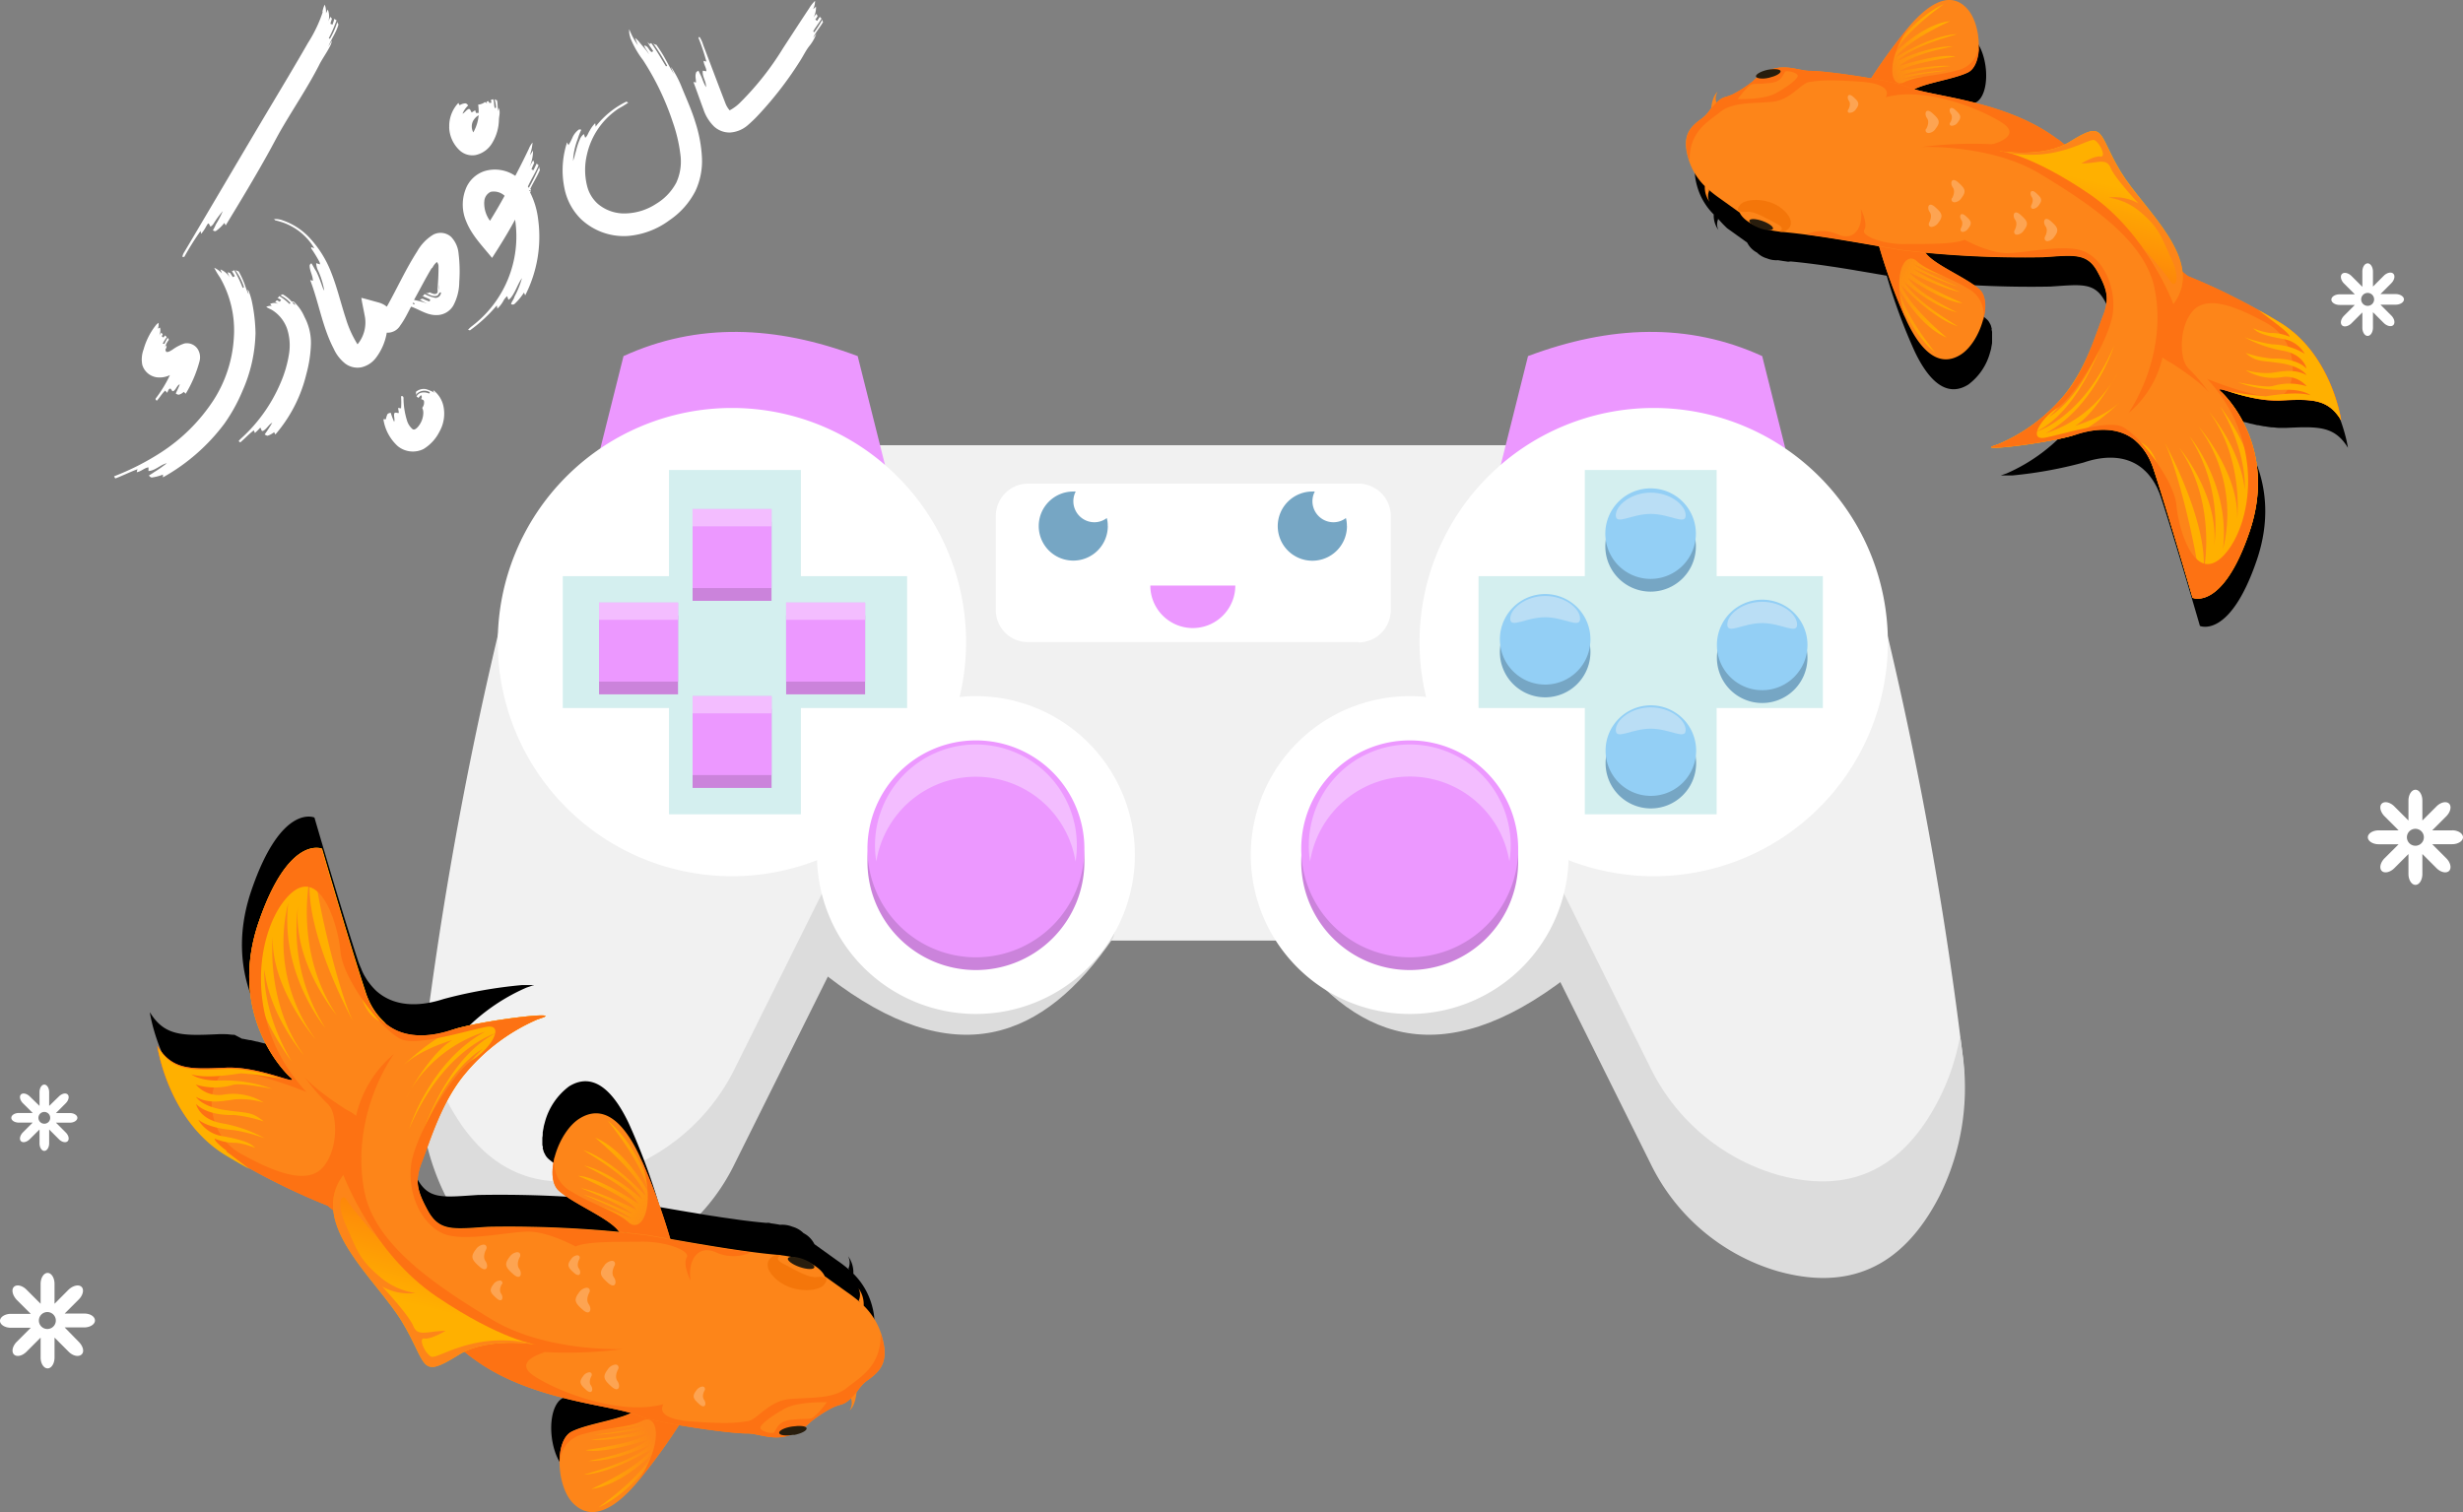 <svg xmlns="http://www.w3.org/2000/svg" xmlns:xlink="http://www.w3.org/1999/xlink" viewBox="0 0 380.76 233.81"><rect x="0" y="0" width="380.76" height="233.81" fill="#808080" stroke="none"/><defs><linearGradient id="linear-gradient" x1="-115.62" y1="477.38" x2="-116.38" y2="476.91" gradientTransform="matrix(13.7, 0, 0, -13.62, 1886.38, 6507.92)" gradientUnits="userSpaceOnUse"><stop offset="0" stop-color="#ffb000"/><stop offset="1" stop-color="#ffb000" stop-opacity="0"/></linearGradient><linearGradient id="linear-gradient-2" x1="-115.69" y1="478.29" x2="-116.51" y2="478.93" gradientTransform="matrix(12.43, 0, 0, -16.44, 1739.77, 7914.01)" xlink:href="#linear-gradient"/><linearGradient id="linear-gradient-3" x1="-116.33" y1="481.35" x2="-116.52" y2="480.61" gradientTransform="matrix(28.31, 0, 0, -26.73, 3618.22, 12894.85)" gradientUnits="userSpaceOnUse"><stop offset="0" stop-color="#ffb000"/><stop offset="1" stop-color="#fc6c10"/></linearGradient><linearGradient id="linear-gradient-4" x1="-116.6" y1="492.6" x2="-117.35" y2="492.12" gradientTransform="matrix(-15.19, 0, 0, 15.11, -1680.89, -7212.43)" xlink:href="#linear-gradient"/><linearGradient id="linear-gradient-5" x1="-116.76" y1="490.9" x2="-117.58" y2="491.54" gradientTransform="matrix(-13.78, 0, 0, 18.24, -1518.33, -8774.63)" xlink:href="#linear-gradient"/><linearGradient id="linear-gradient-6" x1="-116.8" y1="489.1" x2="-116.99" y2="488.36" gradientTransform="matrix(-31.4, 0, 0, 29.65, -3602.27, -14299.69)" xlink:href="#linear-gradient-3"/></defs><g id="Layer_2" data-name="Layer 2"><g id="Layer_1-2" data-name="Layer 1"><g id="Group_487" data-name="Group 487"><g id="Group_486" data-name="Group 486"><g id="Group_485" data-name="Group 485"><g id="Group_482" data-name="Group 482"><path id="Path_1219" data-name="Path 1219" d="M184.4,68.84H134.85v76.59H234V68.84Z" fill="#f1f1f1"/><g id="Group_479" data-name="Group 479"><path id="Path_1220" data-name="Path 1220" d="M80.76,83.13a587.26,587.26,0,0,0-15.34,79.51A37.48,37.48,0,0,0,69,184.34C74.93,195.91,83.58,199,94.15,196a31.7,31.7,0,0,0,19.55-16.63L144.75,117Z" fill="#f1f1f1"/><path id="Path_1221" data-name="Path 1221" d="M288,83.13a587.26,587.26,0,0,1,15.34,79.51,37.48,37.48,0,0,1-3.59,21.7C293.87,195.91,285.22,199,274.65,196a31.76,31.76,0,0,1-19.55-16.63l-31-62.38Z" fill="#f1f1f1"/><path id="Path_1222" data-name="Path 1222" d="M144.65,117.51,113.6,179.89A31.72,31.72,0,0,1,94,196.52c-10.56,3-19.21-.05-25.13-11.62a37.48,37.48,0,0,1-3.59-21.7c.12-1,.26-2,.4-3.06A35.24,35.24,0,0,0,69,170c5.93,11.57,14.58,14.61,25.14,11.62A31.7,31.7,0,0,0,113.7,165l25.14-50.51Z" fill="#dcdcdc"/><path id="Path_1223" data-name="Path 1223" d="M224.15,117.51l31,62.38a31.79,31.79,0,0,0,19.55,16.63c10.57,3,19.22-.05,25.14-11.62a37.48,37.48,0,0,0,3.59-21.7c-.13-1-.26-2-.4-3.06a35.59,35.59,0,0,1-3.29,9.83c-5.92,11.57-14.57,14.61-25.14,11.62A31.75,31.75,0,0,1,255.09,165L230,114.45Z" fill="#dcdcdc"/><path id="Path_1224" data-name="Path 1224" d="M173.31,140.37,172.1,145c-10.75,15.76-24.48,21.23-44.23,5.92l5.25-10.51Z" fill="#dcdcdc"/><path id="Path_1225" data-name="Path 1225" d="M198.23,142.38V145c10.74,15.76,24.47,21.23,44.23,5.92l-4.24-8.5Z" fill="#dcdcdc"/><path id="Path_1226" data-name="Path 1226" d="M92.81,69.34l3.58-14.28c11.44-5.23,23.57-4.74,36.2,0l4.23,16.85Z" fill="#ec98ff"/><path id="Path_1227" data-name="Path 1227" d="M276,69.34l-3.58-14.28c-11.44-5.23-23.57-4.74-36.2,0L232,71.91Z" fill="#ec98ff"/><path id="Path_1229" data-name="Path 1229" d="M219.45,99.28a36.2,36.2,0,1,0,36.2-36.2h0a36.2,36.2,0,0,0-36.2,36.2" fill="#fff"/><path id="Path_1230" data-name="Path 1230" d="M228.57,89.09H245V72.67h20.38V89.09H281.8v20.39H265.38V125.9H245V109.48H228.57Z" fill="#d4efef"/><path id="Path_1231" data-name="Path 1231" d="M238.87,93.82a7,7,0,1,1-7,7h0a7,7,0,0,1,7-7" fill="#76a6c4"/><path id="Path_1232" data-name="Path 1232" d="M238.87,91.85a7,7,0,1,1-7,7h0a7,7,0,0,1,7-7" fill="#93cff5"/><path id="Path_1233" data-name="Path 1233" d="M238.87,92.15c3,0,5.4,1.91,5.4,3.51s-2.42-.22-5.4-.22-5.4,1.81-5.4.22,2.42-3.51,5.4-3.51" fill="#badef5"/><path id="Path_1234" data-name="Path 1234" d="M262.17,84.48a7,7,0,1,1-7-7h0a7,7,0,0,1,7,7" fill="#76a6c4"/><path id="Path_1235" data-name="Path 1235" d="M262.17,82.51a7,7,0,1,1-7-7h0a7,7,0,0,1,7,7" fill="#93cff5"/><path id="Path_1236" data-name="Path 1236" d="M255.19,76.17c3,0,5.4,1.91,5.4,3.51s-2.42-.22-5.4-.22-5.4,1.81-5.4.22,2.42-3.51,5.4-3.51" fill="#badef5"/><path id="Path_1237" data-name="Path 1237" d="M248.21,118a7,7,0,1,1,7,7h0a7,7,0,0,1-7-7" fill="#76a6c4"/><path id="Path_1238" data-name="Path 1238" d="M248.21,116.06a7,7,0,1,1,7,7h0a7,7,0,0,1-7-7" fill="#93cff5"/><path id="Path_1239" data-name="Path 1239" d="M255.19,109.37c3,0,5.4,1.91,5.4,3.51s-2.42-.21-5.4-.21-5.4,1.81-5.4.21,2.42-3.51,5.4-3.51" fill="#badef5"/><path id="Path_1240" data-name="Path 1240" d="M272.42,108.7a7,7,0,1,1,7-7,7,7,0,0,1-7,7" fill="#76a6c4"/><path id="Path_1241" data-name="Path 1241" d="M272.42,106.72a7,7,0,1,1,7-7h0a7,7,0,0,1-7,7" fill="#93cff5"/><path id="Path_1242" data-name="Path 1242" d="M272.42,93.05c3,0,5.4,1.91,5.4,3.51s-2.42-.22-5.4-.22-5.39,1.81-5.39.22,2.41-3.51,5.39-3.51" fill="#badef5"/><path id="Path_1243" data-name="Path 1243" d="M210,99.28h-51.1a4.93,4.93,0,0,1-4.95-4.94h0V79.78a5,5,0,0,1,4.95-5H210a5,5,0,0,1,5,5h0V94.33a5,5,0,0,1-5,5h0" fill="#fff"/><path id="Path_1244" data-name="Path 1244" d="M171.26,81.35A5.34,5.34,0,1,1,165.93,76h0a2.29,2.29,0,0,1,.37,0,3.25,3.25,0,0,0,2.87,4.75h0a3.12,3.12,0,0,0,1.93-.65,4.32,4.32,0,0,1,.15,1.23" fill="#76a6c4"/><path id="Path_1245" data-name="Path 1245" d="M208.23,81.35A5.35,5.35,0,1,1,202.89,76h0a2.29,2.29,0,0,1,.37,0,3.25,3.25,0,0,0,2.87,4.75h0a3.17,3.17,0,0,0,1.94-.65,5.17,5.17,0,0,1,.15,1.23" fill="#76a6c4"/><path id="Path_1246" data-name="Path 1246" d="M177.83,90.54a6.57,6.57,0,0,0,13.14,0Z" fill="#ec98ff"/><path id="Path_1247" data-name="Path 1247" d="M149.35,99.28a36.2,36.2,0,1,1-36.2-36.2h0a36.2,36.2,0,0,1,36.2,36.2" fill="#fff"/><path id="Path_1248" data-name="Path 1248" d="M140.23,89.09H123.81V72.67H103.42V89.09H87v20.39h16.42V125.9h20.39V109.48h16.42Z" fill="#d4efef"/><rect id="Rectangle_620" data-name="Rectangle 620" x="107.07" y="80.69" width="12.2" height="12.21" fill="#cb83db"/><rect id="Rectangle_621" data-name="Rectangle 621" x="107.07" y="78.72" width="12.2" height="12.21" fill="#ec98ff"/><rect id="Rectangle_622" data-name="Rectangle 622" x="107.06" y="78.72" width="12.22" height="2.66" fill="#f3bdff"/><rect id="Rectangle_623" data-name="Rectangle 623" x="121.53" y="95.15" width="12.21" height="12.21" fill="#cb83db"/><rect id="Rectangle_624" data-name="Rectangle 624" x="121.53" y="93.18" width="12.21" height="12.21" fill="#ec98ff"/><rect id="Rectangle_625" data-name="Rectangle 625" x="121.53" y="93.18" width="12.22" height="2.66" fill="#f3bdff"/><rect id="Rectangle_626" data-name="Rectangle 626" x="107.07" y="109.62" width="12.21" height="12.21" fill="#cb83db"/><rect id="Rectangle_627" data-name="Rectangle 627" x="107.07" y="107.64" width="12.21" height="12.2" fill="#ec98ff"/><rect id="Rectangle_628" data-name="Rectangle 628" x="107.07" y="107.64" width="12.22" height="2.66" fill="#f3bdff"/><rect id="Rectangle_629" data-name="Rectangle 629" x="92.61" y="95.15" width="12.21" height="12.21" fill="#cb83db"/><rect id="Rectangle_630" data-name="Rectangle 630" x="92.61" y="93.18" width="12.21" height="12.21" fill="#ec98ff"/><rect id="Rectangle_631" data-name="Rectangle 631" x="92.61" y="93.18" width="12.22" height="2.66" fill="#f3bdff"/><path id="Path_1249" data-name="Path 1249" d="M193.36,132.21a24.57,24.57,0,1,0,24.57-24.57,24.57,24.57,0,0,0-24.57,24.57h0" fill="#fff"/><path id="Path_1250" data-name="Path 1250" d="M201.16,133.22a16.77,16.77,0,1,0,16.77-16.77h0a16.77,16.77,0,0,0-16.77,16.77" fill="#cb83db"/><path id="Path_1251" data-name="Path 1251" d="M201.16,131.24a16.77,16.77,0,1,0,16.77-16.76h0a16.77,16.77,0,0,0-16.77,16.76" fill="#ec98ff"/><path id="Path_1252" data-name="Path 1252" d="M202.33,130.75a15.5,15.5,0,0,0,.2,2.46,15.6,15.6,0,0,1,30.81,0,15.6,15.6,0,1,0-30.8-5,14.09,14.09,0,0,0-.2,2.51" fill="#f3bdff"/><path id="Path_1253" data-name="Path 1253" d="M175.44,132.21a24.57,24.57,0,1,1-24.57-24.57,24.57,24.57,0,0,1,24.57,24.57h0" fill="#fff"/><path id="Path_1254" data-name="Path 1254" d="M167.64,133.22a16.77,16.77,0,1,1-16.77-16.77h0a16.77,16.77,0,0,1,16.77,16.77" fill="#cb83db"/><path id="Path_1255" data-name="Path 1255" d="M167.64,131.24a16.77,16.77,0,1,1-16.77-16.76h0a16.77,16.77,0,0,1,16.77,16.76" fill="#ec98ff"/><path id="Path_1256" data-name="Path 1256" d="M166.47,130.75a14.41,14.41,0,0,1-.2,2.46,15.6,15.6,0,0,0-30.8,0,15.6,15.6,0,1,1,30.8-5,16.23,16.23,0,0,1,.2,2.51" fill="#f3bdff"/></g></g><g id="Fish"><path id="Path_826" data-name="Path 826" d="M353.49,54.5l-1.63-1-.23-.14-1.37-.77,0,0h0c-1.57-.88-3-1.63-4.32-2.28h0l-.15-.08-.58-.28-.05,0c-3.1-1.51-5.2-2.33-5.7-2.52h0l-.08,0h0l-.77-.62c-.53-5.41-6.8-11-9.57-15.56-3.63-6-2.33-8.07-7.88-4.62a7.29,7.29,0,0,1-.78.42l-.05,0-.1-.08h0c-.32-.26-.64-.51-1-.75h0a30,30,0,0,0-8.39-4.33c-5.6-2-10.77-2.53-13.76-3.4,2.06-1,6.13-1.56,8.27-2.59a2,2,0,0,0,.43-.28l0,0a2.9,2.9,0,0,0,.34-.36h0c1.54-2,1.1-7.07-.88-9.19-2.26-2.44-5.26-1.5-8.79,2.54l-.36.43h0a0,0,0,0,1,0,0l-.6.73,0,0-.59.75,0,0-.57.74,0,0-.56.75,0,0-.54.73,0,0-.5.72,0,0-.48.69,0,0c-.16.22-.3.44-.45.65l0,0-.41.61,0,0q-.18.29-.36.54h0l-.34.51v0h0a76.84,76.84,0,0,0-9.43-1.16c-1.67,0-3.61-1-6-.25-.18,0-.37,0-.57.07-1.06.2-1.87.62-1.81,1a.28.28,0,0,0,.18.2,9.18,9.18,0,0,0-.82.72,18.37,18.37,0,0,1-2.93,1.9c-1.35.63-1.48.25-2.61,1.32a2,2,0,0,1,.21-1.7c-.86.68-1,2.54-1,2.54v0c-.26.33-.45.61-.66.87a2.62,2.62,0,0,1-.22.25l-.09.09a2.52,2.52,0,0,1-.35.3c-1.76,1.28-3.26,2.47-2.25,6.1a9.93,9.93,0,0,0,2.59,4.45,3.78,3.78,0,0,0,.74,2.42,2,2,0,0,1-.05-1.71l-.17-.22A19.93,19.93,0,0,0,267,35.29l3.1,2.22a3.51,3.51,0,0,0,1.51,1.54,3.61,3.61,0,0,0,1.57.91,3.8,3.8,0,0,0,1.7.27c.4.07.83.14,1.3.2h0a1.18,1.18,0,0,0,.56,0l.12,0c1.11.1,2.31.24,3.55.4h0l1,.13h0l.78.11.39.06.68.1.49.07.63.1.57.09.56.09,1.05.17.49.09.67.11.47.08.65.11.47.08.69.12.35.06.53.09.79.14h0a87.62,87.62,0,0,0,4.33,11.72c2.46,5.16,5.28,7,8.29,5.11a9.16,9.16,0,0,0,3.37-5v0c.07-.23.13-.46.18-.68l0-.09c.05-.23.09-.45.12-.67a.3.3,0,0,1,0-.1c0-.21,0-.41,0-.6a.68.68,0,0,1,0-.14c0-.17,0-.34,0-.51v-.19c0-.14,0-.27-.05-.4s0-.17,0-.25a2.8,2.8,0,0,0-.09-.31c0-.1-.05-.19-.08-.27s-.09-.17-.13-.25a2,2,0,0,0-.5-.66c-2.17-1.9-7.12-3.84-8.39-5.71h0a163.2,163.2,0,0,0,18.23.68c4.8-.31,6.82-.7,8.43,2.23s1.85,4.31.83,6.9c-.39,1-.88,2.43-1.5,4v0c-.12.32-.25.66-.4,1v0c-.12.3-.25.61-.39.92l-.07.16-.39.87a1,1,0,0,0-.07.15c-.31.66-.65,1.31-1,2l-.17.28c-.12.22-.26.44-.39.65l-.2.32-.42.62-.2.28c-.21.28-.43.56-.65.83a27.21,27.21,0,0,1-10.18,7.69l-.61.21-.26.09-.06,0-.12,0-.05,0-.06,0a0,0,0,0,0,0,0s0,0,0,0,0,0,0,0l0,0h0l.06,0h1.3l.25,0h.11l.32,0h.07a65.72,65.72,0,0,0,11-2c2.93-1,6.49-1.27,9.16,1h0l0,0,.43.4.28.29c.12.14.25.29.37.45s.18.23.26.35a5.21,5.21,0,0,1,.36.55c.06.09.11.18.16.27.15.26.3.55.44.86,0,.07.06.16.1.24.14.33.28.68.4,1.06,2.26,6.87,6,19.8,6,19.8s4.62,2.07,8.79-10.17-2.79-20.16-4.38-21.65a1.34,1.34,0,0,1-.2-.21h0c-.3-.36.23-.22,1.25.09h0l1.51.45.07,0,.88.24.06,0,.91.22.14,0,.92.18.12,0q.51.09,1,.15h.1c.34,0,.67.07,1,.08h.11q.54,0,1.08,0c4.93-.23,7.46-.3,9.52,3.07,0,0-1.45-10.29-9.53-15.16"/><path id="Path_827" data-name="Path 827" d="M288.45,13.4a82.55,82.55,0,0,1,6.87-9.53c3.52-4,6.52-5,8.78-2.54s2.52,8.7.08,9.88-7.41,1.68-9,3.06Z" fill="#fd8519"/><path id="Path_828" data-name="Path 828" d="M288.86,13.44S293.68,3.73,300.5.64c0,0-5.85,4.08-7.65,7.63,0,0,4.26-4.52,8.63-5,0,0-6.5,2.88-8.42,5.6,0,0,5.3-3.36,9.5-3.59,0,0-6.93,1.78-9.19,4.14,0,0,4.55-2.32,8.54-2.24,0,0-6.27,1.09-8.2,3,0,0,6-2,8.59-1.43,0,0-7.14,1-8.54,2.23,0,0,5.24-1,7.77-.77,0,0-5.17.47-7.43,1.45,0,0,5.24-.79,6.88-.76,0,0-5.3.6-6.93,1.4a26.37,26.37,0,0,1,5.88-.45s-4.3.33-5.6,1c0,0,3.63-.43,4.5-.39a39,39,0,0,0-4,.75s2.44-.13,2.7-.2c0,0-2,.3-2.37,1.38Z" fill="url(#linear-gradient)"/><path id="Path_829" data-name="Path 829" d="M288.45,13.4A86.92,86.92,0,0,1,295,4.3c-3.66,5.5-2.71,9.46-.62,8.42s4.84-.9,8.29-1.87a4.27,4.27,0,0,0,3.28-4.18c.06,2-.48,3.94-1.72,4.54-2.44,1.17-7.41,1.68-9,3.06Z" fill="#fd7213"/><path id="Path_830" data-name="Path 830" d="M290.47,38a87.25,87.25,0,0,0,4.33,11.73c2.46,5.15,5.28,7,8.3,5.11s5-8.21,2.88-10.11-7.12-3.84-8.38-5.71Z" fill="#fd8519"/><path id="Path_831" data-name="Path 831" d="M290.9,38.12s2.18,11.34,8.3,16.44c0,0-4.84-5.85-5.68-10,0,0,3.08,5.86,7.42,7.64,0,0-5.85-4.8-7-8.14,0,0,4.47,5,8.72,6.39,0,0-6.6-3.8-8.25-6.87,0,0,4,3.67,8.13,4.72,0,0-6.13-2.9-7.58-5.35,0,0,5.59,3.79,8.41,3.91,0,0-7.05-3-8.13-4.72,0,0,5.1,2.53,7.76,3,0,0-5.18-2-7.22-3.6,0,0,5.15,2.3,6.84,2.73,0,0-5.27-2.12-6.7-3.4a27.05,27.05,0,0,0,5.9,2.14s-4.32-1.56-5.47-2.59c0,0,3.6,1.48,4.5,1.68a39.29,39.29,0,0,1-3.91-1.92s2.46.84,2.71,1c0,0-2-.89-2-2.09Z" fill="url(#linear-gradient-2)"/><path id="Path_832" data-name="Path 832" d="M290.47,38a88.38,88.38,0,0,0,4.08,11.18c-2.2-6.68-.09-10.47,1.76-8.82s4.7,2.31,8,4.29a4.55,4.55,0,0,1,2.18,5.22c.64-2.08.62-4.18-.48-5.14-2.17-1.9-7.12-3.84-8.38-5.71Z" fill="#fd7213"/><path id="Path_833" data-name="Path 833" d="M294.87,13.44c-2.71-1.1-12.71-2.5-15-2.48s-5.16-2-9,1.69a17.71,17.71,0,0,1-2.93,1.9c-1.34.64-1.48.26-2.6,1.33a2,2,0,0,1,.2-1.7c-.86.68-1,2.53-1,2.53l0,0a6.89,6.89,0,0,1-1.33,1.52c-1.77,1.28-3.27,2.48-2.26,6.11a9.88,9.88,0,0,0,2.6,4.44,3.81,3.81,0,0,0,.73,2.42,1.94,1.94,0,0,1-.05-1.71l-.16-.22a19.8,19.8,0,0,0,1.78,1.39l3.1,2.22s.84,2.46,6.74,3,14.17,2.14,18.22,2.8a158.6,158.6,0,0,0,21.9,1.1c4.8-.31,6.82-.7,8.43,2.23s1.85,4.31.83,6.9-2.7,8.33-5.87,12.1A27,27,0,0,1,309,68.65l-.61.22c-3.29,1,8.36-.3,12.57-1.68s9.74-1.43,12,5.45,6,19.8,6,19.8,4.62,2.07,8.79-10.17S345,62.11,343.41,60.62s4,1.54,9,1.31,7.47-.3,9.52,3.07c0,0-1.44-10.28-9.53-15.15a92.26,92.26,0,0,0-14.19-7.12s-7.72-6.08-12.57-13.08S316,19.4,309.67,17.19s-12.09-2.65-14.8-3.75" fill="#fd8519"/><path id="Path_834" data-name="Path 834" d="M326.58,59a12.52,12.52,0,0,0,.65-1.14c.31-.59-.24.45-.65,1.14m-9.9,5.53c4.38-3.91,6.9-11.63,6.9-11.63A29,29,0,0,1,319.21,61,26.93,26.93,0,0,1,309,68.65l-.61.22c-3.12,1,7.14-.17,11.81-1.46,3.66-1.35,7.49-5.22,7.49-5.22-2.52,2.41-6.92,3.65-6.92,3.65,2.29-1.28,4.67-5,5.78-6.83a19.11,19.11,0,0,1-10.33,8c7.68-4.16,10.59-13.54,10.59-13.54-4.78,11.26-12.13,13.33-12.13,13.33C321.86,63.3,325.28,52,325.28,52c-3.55,9.92-8.6,12.51-8.6,12.51" fill="#ffb000"/><path id="Path_835" data-name="Path 835" d="M347.75,71.51c-1-4.08-4.53-8.67-4.53-8.67,4.27,7.2,3.8,12.81,3.8,12.81-.78-6.62-5.54-12-5.54-12,5.46,7.31,4.37,16.58,4.37,16.58.26-7.25-6-14.32-6-14.32a22.73,22.73,0,0,1,3.81,19c1.14-10-5.17-17.43-5.17-17.43a25.54,25.54,0,0,1,3.8,17c.77-8-5.4-15.26-5.4-15.26,6.06,8.94,3.74,19.3,3.74,19.3.83-7.75-6-20.13-6-20.13,2.54,5.23,6,21.59,5.11,21.11s-5.28-14.47-6.28-17.78-3.36-3.62-3.36-3.62h0a9.66,9.66,0,0,1,2.85,4.5c2.26,6.86,6,19.8,6,19.8s4.62,2.06,8.79-10.17S345,62.11,343.42,60.62l-.2-.21c4.38,6.16,4.53,11.1,4.53,11.1" fill="#ffb000"/><path id="Path_837" data-name="Path 837" d="M307.91,22.3a60.12,60.12,0,0,0-10.81.43s10.69-.46,18.3,4.16,16.11,10.22,17.66,17.62-1,14.78-4,19.35a15.76,15.76,0,0,0,5.24-8.59s5.36,3.21,7.16,5.39a25.81,25.81,0,0,0-6.61-6.53,36.45,36.45,0,0,1,2.51-6.87c1.42-2.57,3.22-3,7.49-1.58-4-2-6.62-3-6.62-3s-7.72-6.07-12.56-13.07a34,34,0,0,0-7.57-8.13,38.86,38.86,0,0,1-10.15.78" fill="#fd7213"/><path id="Path_838" data-name="Path 838" d="M309.67,17.19c-6.32-2.2-12.09-2.65-14.8-3.75s-12.71-2.5-15-2.48-5.17-2-9,1.69a18.37,18.37,0,0,1-2.93,1.9c-1.34.64-1.47.25-2.6,1.33s-1.24,1.72-2.07,2.32c-1.77,1.28-3.27,2.48-2.26,6.11.06.2.13.36.19.54-.06-4.53,2.82-6,4.74-7.54s4.91-1.3,7.9-1.55,4.57-2.91,5.88-3.08,2.28-.44,7.79-.06,4,2.42,4,2.42c6.2-1.73,15,1.93,18.08,4s-1.6,3.28-1.6,3.28,5.92,1.27,16.76,8.94,10,21.45,9.45,23.1,4,2.45,4,2.45c-1.18-1.22-1.45-5.88.63-8.54s6.41-1.16,11.54,1.67S355.05,59.41,353,61s-11.8-2.42-11.8-2.42c9.11,9.71,6.94,22.66,2.58,27.28s-6.95-3.7-7.32-7.73-6.23-11.52-8.71-12.28-8.92,1.31-11.57,1.82-.86-2.83,1.87-4.6,8.19-10.73,8.6-14.83-1.53-8-4.35-9.32-9.29.25-12.1.22-6.49-2.07-6.49-2.07c-1.7.74-5.87.63-9.25.67s-6.84-1.27-6.25-2.22-.54-3.21-.54-3.21c.43,2.78-1,5.09-3.55,3.93a6,6,0,0,0-4.86,0c5.32.7,11.39,1.86,14.67,2.4a161.87,161.87,0,0,0,21.9,1.1c4.8-.31,6.82-.7,8.43,2.23s1.85,4.31.83,6.9-2.7,8.32-5.87,12.1A27.19,27.19,0,0,1,309,68.65l-.61.22c-3.3,1,8.35-.3,12.56-1.68s9.74-1.43,12,5.45,6,19.8,6,19.8,4.62,2.06,8.79-10.17S345,62.11,343.41,60.62s4,1.54,9,1.31,7.47-.3,9.53,3.07c0,0-1.45-10.29-9.54-15.15a92.77,92.77,0,0,0-14.19-7.13s-7.72-6.07-12.56-13.07-9.65-10.25-16-12.46" fill="#fd7213"/><path id="Path_836" data-name="Path 836" d="M352.31,50.39c1.81,1.36,1.64,1.68,1.64,1.68a7.1,7.1,0,0,0-3-.58,10.42,10.42,0,0,1-2.62-.73c.67.75,2,1.18,4.55,1.64a4.71,4.71,0,0,1,3.42,2.31,9.86,9.86,0,0,0-5-1.46,22.81,22.81,0,0,1-4.3-1.1,19.21,19.21,0,0,0,5.87,2.07c3.3.56,3.69,2.76,3.69,2.76-1.36-1.4-4-1.59-5.24-1.53a18,18,0,0,1-4.17-.88c1.72,1.49,2.48,1.11,5.6,1.62S356.58,58,356.58,58c-1.84-1-3.77-.58-5.46-.34a11.49,11.49,0,0,1-4-.45,8.14,8.14,0,0,0,5.74,1.09,4.21,4.21,0,0,1,3.74,1.43,8.91,8.91,0,0,0-5.14-.07c-1.14.38-5.5-.55-5.5-.55a18.79,18.79,0,0,0,7.16,1.16c3-.1,4.08.85,4.08.85-2.13-.63-5.84,0-6.92.15a45.74,45.74,0,0,1-5.82-.8h0a24.62,24.62,0,0,0,7.92,1.43c4.94-.23,7.47-.3,9.53,3.07,0,0-1.45-10.29-9.54-15.16-1.13-.68-2.22-1.31-3.26-1.89,0,0,1.41,1.1,3.19,2.44" fill="#ffb000"/><path id="Path_839" data-name="Path 839" d="M272.44,34.16c1,.35,1.76.9,1.65,1.21s-1,.29-2-.07-1.76-.89-1.65-1.21,1-.28,2,.07" fill="#281d0d"/><path id="Path_840" data-name="Path 840" d="M275,35.77s1.26-.36-.4-1.21-3.38-1.93-4.52-1.82-1.89-.09-1.06-1.09,4.64-1.24,6.88,1,0,3.52-.9,3.12" fill="#f4760a"/><path id="Path_841" data-name="Path 841" d="M273.27,10.79c1.06-.2,2-.09,2,.24s-.76.75-1.82,1-2,.08-2-.24.75-.76,1.81-1" fill="#281d0d"/><path id="Path_842" data-name="Path 842" d="M268.62,15.31s4,.17,5.94-.91,3.58-2.34,3.33-2.79-1.47-.66-1.83-.58-.35,1.59-2.35,1.8-2.08.07-2.8.19-2.28,2.3-2.28,2.3" fill="#fd8519"/><path id="Path_843" data-name="Path 843" d="M309.16,23.35s6.65,1.16,10.81-1.43c5.56-3.45,4.25-1.35,7.88,4.63S341.08,40.19,336,47c0,0-4-10.87-13-17s-13.87-6.69-13.87-6.69" fill="url(#linear-gradient-3)"/><path id="Path_844" data-name="Path 844" d="M310.07,23.54c8.06,1.64,12.87-2.36,13.76-1.85s1.8,2.66.88,2.51-2.94,1.07-2.94,1.07c2.49,0,3.86-.92,4.51.68s4.32,5.5,4.32,5.5a7.65,7.65,0,0,0-4.64-.9,9.75,9.75,0,0,1,5.2,2.47c2.66,2.3,3,3.74,4.52,7s.54,4.63-.13,3.5-4.42-5.38-4.44-5.4A41.8,41.8,0,0,1,336,47c5-6.8-4.56-14.47-8.18-20.45s-2.33-8.07-7.88-4.62c-3.87,2.4-9.86,1.58-10.7,1.44l.8.18" fill="#fd8519"/><path id="Union_11" data-name="Union 11" d="M316.12,36.64s.59-1,.11-1.65-.2-1.7.83-.78,1.33,1.35.52,2.4a1.42,1.42,0,0,1-1.06.68C316.18,37.29,316,37,316.12,36.64Zm-4.7-1s.59-1,.11-1.65-.2-1.7.83-.78,1.34,1.35.52,2.4a1.42,1.42,0,0,1-1.06.68c-.34,0-.54-.27-.4-.65Zm-8.3-.3s.47-.79.09-1.32-.17-1.36.66-.63,1.07,1.08.42,1.92a1.21,1.21,0,0,1-.85.55.34.34,0,0,1-.31-.52Zm-4.9-.9s.58-1,.1-1.65-.2-1.7.83-.78,1.34,1.35.52,2.4a1.48,1.48,0,0,1-1.06.68c-.34,0-.53-.27-.39-.65ZM314,31.77s.47-.78.09-1.32-.17-1.36.66-.62,1.07,1.08.42,1.92a1.23,1.23,0,0,1-.85.54c-.27,0-.43-.22-.31-.52Zm-12.21-1.14s.58-1,.1-1.65-.2-1.7.83-.78,1.33,1.35.52,2.4a1.42,1.42,0,0,1-1.06.68C301.79,31.28,301.6,31,301.74,30.63Zm-4-10.71s.58-1,.11-1.65-.21-1.7.82-.78,1.34,1.35.52,2.4a1.42,1.42,0,0,1-1.06.68C297.78,20.57,297.58,20.31,297.73,19.92Zm3.72-1s.47-.78.08-1.31-.16-1.37.66-.63,1.07,1.08.42,1.92a1.16,1.16,0,0,1-.85.54C301.49,19.49,301.33,19.28,301.45,19Zm-15.77-2s.47-.79.09-1.32-.17-1.36.66-.63,1.07,1.08.42,1.92a1.16,1.16,0,0,1-.85.54C285.72,17.5,285.57,17.29,285.68,17Z" fill="#fda452"/></g><g id="Fish-2"><path id="Path_826-2" data-name="Path 826-2" d="M33.73,173.35c.61.37,1.21.72,1.8,1.06l.25.15,1.53.86,0,0h0c1.74,1,3.35,1.81,4.8,2.53h0l.17.08.64.32.06,0c3.44,1.67,5.77,2.58,6.32,2.8h0l.08,0h0l.85.69c.59,6,7.54,12.18,10.62,17.25,4,6.63,2.59,9,8.74,5.14a7.37,7.37,0,0,1,.87-.48l.06,0,.1.08h0c.35.29.71.57,1.07.84h0a33.5,33.5,0,0,0,9.32,4.8c6.21,2.17,12,2.81,15.26,3.78-2.28,1.15-6.8,1.73-9.17,2.87a2.46,2.46,0,0,0-.48.31l0,0a2.4,2.4,0,0,0-.38.4h0c-1.71,2.26-1.22,7.85,1,10.2,2.51,2.7,5.84,1.67,9.75-2.82.14-.15.27-.32.41-.48h0v0c.23-.26.45-.53.67-.8l0,0,.66-.82,0-.05c.22-.27.43-.55.64-.83l0,0,.61-.83,0,0,.59-.82,0,0c.2-.27.39-.54.57-.8l0,0,.54-.77,0,0,.5-.73,0,0,.45-.67,0-.05.4-.61h0c.13-.2.26-.39.37-.57h0v0a83.29,83.29,0,0,0,10.45,1.28c1.85,0,4,1.15,6.65.28a4.94,4.94,0,0,0,.63-.08c1.18-.22,2.08-.69,2-1a.35.35,0,0,0-.21-.22,8.68,8.68,0,0,0,.91-.8,21.06,21.06,0,0,1,3.26-2.1c1.49-.71,1.64-.28,2.89-1.47a2.19,2.19,0,0,1-.23,1.88c.95-.75,1.08-2.81,1.08-2.81l0,0c.29-.36.5-.67.73-1a3.33,3.33,0,0,1,.25-.28l.1-.1a3.09,3.09,0,0,1,.39-.33c2-1.42,3.62-2.75,2.5-6.77a11,11,0,0,0-2.88-4.93,4.2,4.2,0,0,0-.81-2.69,2.22,2.22,0,0,1,.05,1.9l.18.24a22.79,22.79,0,0,0-2-1.54l-3.44-2.47a3.83,3.83,0,0,0-1.68-1.7,3.94,3.94,0,0,0-1.73-1,4.22,4.22,0,0,0-1.89-.29c-.44-.09-.93-.16-1.44-.23h0a1.2,1.2,0,0,0-.62-.07h-.13c-1.23-.11-2.56-.26-3.94-.44h0l-1.11-.16h0l-.85-.12-.43-.06-.76-.11-.54-.09-.7-.1-.63-.1-.63-.1-1.17-.2-.53-.09-.75-.12-.52-.09-.72-.12-.52-.09-.77-.13-.39-.07-.58-.1-.88-.15h0a97.62,97.62,0,0,0-4.81-13c-2.73-5.72-5.86-7.73-9.2-5.67a10.21,10.21,0,0,0-3.74,5.52h0c-.07.26-.14.51-.2.77a.44.44,0,0,1,0,.1c-.06.25-.1.5-.14.74a.43.43,0,0,1,0,.11c0,.23,0,.45-.06.67,0,.05,0,.1,0,.15,0,.2,0,.38,0,.57v.21c0,.16,0,.3.06.45s0,.19,0,.27.07.23.1.35.06.21.09.3l.15.27a1.51,1.51,0,0,0,.15.28,2.49,2.49,0,0,0,.4.46c2.41,2.11,7.9,4.25,9.3,6.33h0a179.83,179.83,0,0,0-20.23-.75c-5.33.34-7.56.77-9.35-2.48s-2.05-4.78-.92-7.65c.43-1.09,1-2.7,1.67-4.49v0c.14-.36.29-.73.44-1.1v0c.14-.34.29-.69.44-1l.07-.18c.14-.32.29-.64.44-1l.08-.16c.34-.73.71-1.45,1.12-2.17l.18-.31c.14-.24.29-.48.44-.72l.22-.36c.15-.23.31-.46.47-.68s.14-.21.22-.31q.35-.48.72-.93a30.22,30.22,0,0,1,11.3-8.53l.68-.23.28-.1.07,0,.13-.06,0,0,.07,0,0,0,0,0,0,0,0,0h0l-.07,0H81.56l-.28,0h-.13l-.35,0h-.07a71.55,71.55,0,0,0-12.16,2.16c-3.25,1.06-7.2,1.4-10.16-1.05h0l0,0a5,5,0,0,1-.48-.44l-.3-.32c-.14-.16-.28-.32-.42-.5s-.19-.25-.29-.38-.27-.4-.4-.62l-.18-.3c-.16-.29-.32-.61-.48-1,0-.08-.07-.18-.11-.27-.16-.37-.31-.76-.45-1.18-2.51-7.61-6.69-22-6.69-22s-5.12-2.3-9.75,11.28,3.1,22.36,4.86,24a1.58,1.58,0,0,1,.22.23h0c.33.4-.25.24-1.38-.1h0l-1.69-.5-.07,0-1-.26-.07,0-1-.24-.16,0-1-.2-.13,0L36.25,160h-.11c-.36,0-.74-.07-1.11-.09h-.12a11.81,11.81,0,0,0-1.19,0c-5.47.25-8.28.33-10.56-3.41,0,0,1.6,11.41,10.57,16.81"/><path id="Path_827-2" data-name="Path 827-2" d="M105.86,218.94a91.89,91.89,0,0,1-7.61,10.57C94.34,234,91,235,88.5,232.33s-2.8-9.65-.09-11,8.22-1.87,10-3.4Z" fill="#fd8519"/><path id="Path_828-2" data-name="Path 828-2" d="M105.41,218.89s-5.34,10.78-12.9,14.2c0,0,6.48-4.52,8.48-8.46,0,0-4.72,5-9.57,5.6,0,0,7.21-3.2,9.34-6.21,0,0-5.88,3.72-10.54,4,0,0,7.68-2,10.2-4.6,0,0-5,2.57-9.48,2.48,0,0,7-1.21,9.1-3.26,0,0-6.66,2.24-9.53,1.58,0,0,7.92-1.08,9.48-2.47,0,0-5.82,1.12-8.63.85,0,0,5.74-.52,8.25-1.61,0,0-5.81.88-7.63.84,0,0,5.89-.66,7.68-1.55,0,0-4.44.82-6.52.51,0,0,4.78-.37,6.22-1.08,0,0-4,.48-5,.43a39.81,39.81,0,0,0,4.46-.84s-2.71.16-3,.23c0,0,2.25-.34,2.63-1.53Z" fill="url(#linear-gradient-4)"/><path id="Path_829-2" data-name="Path 829-2" d="M105.86,218.94A92.86,92.86,0,0,1,98.66,229c4.06-6.1,3-10.5.69-9.34s-5.37,1-9.2,2.08a4.72,4.72,0,0,0-3.64,4.63c-.07-2.26.53-4.37,1.9-5,2.72-1.3,8.22-1.86,10-3.4Z" fill="#fd7213"/><path id="Path_830-2" data-name="Path 830-2" d="M103.63,191.6a97,97,0,0,0-4.81-13c-2.73-5.72-5.85-7.73-9.2-5.67S84,182,86.42,184.14s7.9,4.26,9.3,6.34Z" fill="#fd8519"/><path id="Path_831-2" data-name="Path 831-2" d="M103.15,191.52s-2.42-12.58-9.2-18.24c0,0,5.37,6.49,6.3,11.1,0,0-3.43-6.5-8.24-8.47,0,0,6.49,5.33,7.82,9,0,0-5-5.49-9.68-7.08,0,0,7.32,4.22,9.15,7.61,0,0-4.45-4.07-9-5.23,0,0,6.8,3.22,8.41,5.93,0,0-6.19-4.2-9.33-4.33,0,0,7.82,3.36,9,5.23,0,0-5.65-2.81-8.6-3.33,0,0,5.73,2.17,8,4,0,0-5.71-2.55-7.59-3,0,0,5.85,2.36,7.44,3.78,0,0-4.32-2.1-6.54-2.38,0,0,4.79,1.73,6.06,2.88,0,0-4-1.64-5-1.86a42.42,42.42,0,0,1,4.34,2.12s-2.73-.93-3-1.08c0,0,2.22,1,2.27,2.31Z" fill="url(#linear-gradient-5)"/><path id="Path_832-2" data-name="Path 832-2" d="M103.63,191.6a101.6,101.6,0,0,0-4.53-12.4c2.44,7.41.1,11.62-1.95,9.79s-5.21-2.56-8.84-4.76a5,5,0,0,1-2.42-5.79c-.71,2.31-.69,4.64.53,5.7,2.41,2.11,7.9,4.25,9.3,6.33Z" fill="#fd7213"/><path id="Path_833-2" data-name="Path 833-2" d="M98.74,218.89c3,1.22,14.1,2.77,16.68,2.75s5.73,2.27,10-1.87a20.5,20.5,0,0,1,3.25-2.1c1.49-.7,1.64-.28,2.89-1.47a2.21,2.21,0,0,1-.23,1.89c.95-.76,1.08-2.81,1.08-2.81l0,0a7.77,7.77,0,0,1,1.48-1.7c2-1.42,3.63-2.75,2.5-6.78a10.77,10.77,0,0,0-2.87-4.92,4.24,4.24,0,0,0-.81-2.69,2.22,2.22,0,0,1,.05,1.9l.18.24a22.79,22.79,0,0,0-2-1.54l-3.45-2.47s-.92-2.72-7.46-3.31-15.73-2.37-20.21-3.1a179.34,179.34,0,0,0-24.3-1.23c-5.33.34-7.56.78-9.35-2.47s-2.05-4.78-.92-7.65,3-9.23,6.51-13.43A30.2,30.2,0,0,1,83,157.65l.68-.24c3.65-1.15-9.27.34-13.94,1.87s-10.8,1.58-13.31-6.05-6.69-22-6.69-22S44.66,129,40,142.55s3.1,22.36,4.86,24-4.48-1.72-10-1.46-8.28.33-10.56-3.41c0,0,1.6,11.41,10.57,16.81a103,103,0,0,0,15.75,7.9s8.56,6.74,13.94,14.5,10.7,11.37,17.7,13.82,13.4,2.94,16.41,4.16" fill="#fd8519"/><path id="Path_834-2" data-name="Path 834-2" d="M63.57,168.35c-.25.41-.49.83-.72,1.27-.35.66.26-.5.72-1.27m11-6.12c-4.85,4.34-7.66,12.9-7.66,12.9a32.41,32.41,0,0,1,4.85-9A30.09,30.09,0,0,1,83,157.65l.68-.24c3.45-1.09-7.92.18-13.11,1.62-4,1.5-8.3,5.79-8.3,5.79,2.8-2.68,7.67-4,7.67-4-2.53,1.42-5.17,5.49-6.41,7.58A21.19,21.19,0,0,1,75,159.52c-8.52,4.6-11.74,15-11.74,15,5.3-12.49,13.45-14.79,13.45-14.79C68.8,163.58,65,176.1,65,176.1c3.93-11,9.54-13.87,9.54-13.87" fill="#ffb000"/><path id="Path_835-2" data-name="Path 835-2" d="M40.08,154.49c1.11,4.52,5,9.61,5,9.61-4.74-8-4.21-14.21-4.21-14.21.87,7.35,6.14,13.29,6.14,13.29-6-8.11-4.84-18.4-4.84-18.4-.3,8.05,6.61,15.89,6.61,15.89a25.2,25.2,0,0,1-4.22-21.07c-1.27,11.05,5.73,19.34,5.73,19.34a28.35,28.35,0,0,1-4.22-18.88c-.86,8.89,6,16.93,6,16.93-6.73-9.91-4.15-21.4-4.15-21.4-.92,8.59,6.66,22.32,6.66,22.32-2.82-5.81-6.67-23.95-5.67-23.42s5.86,16,7,19.73,3.73,4,3.73,4h0a10.59,10.59,0,0,1-3.16-5c-2.51-7.62-6.68-22-6.68-22S44.66,129,40,142.55s3.1,22.36,4.87,24a2.29,2.29,0,0,1,.21.23c-4.86-6.83-5-12.31-5-12.31" fill="#ffb000"/><path id="Path_837-2" data-name="Path 837-2" d="M84.28,209.06a65.86,65.86,0,0,0,12-.47S84.41,209.1,76,204,58.1,192.64,56.38,184.43,57.46,168,60.87,163a17.57,17.57,0,0,0-5.82,9.53s-5.94-3.56-7.94-6a28.86,28.86,0,0,0,7.34,7.24,40.47,40.47,0,0,1-2.8,7.62c-1.57,2.85-3.56,3.29-8.3,1.75,4.47,2.22,7.34,3.28,7.34,3.28s8.56,6.74,13.94,14.5a37.48,37.48,0,0,0,8.39,9,43.46,43.46,0,0,1,11.26-.87" fill="#fd7213"/><path id="Path_838-2" data-name="Path 838-2" d="M82.33,214.73c7,2.44,13.4,2.94,16.41,4.16s14.1,2.78,16.68,2.75,5.73,2.27,10-1.87a20.5,20.5,0,0,1,3.25-2.1c1.49-.7,1.64-.28,2.89-1.47s1.38-1.92,2.29-2.58c2-1.42,3.63-2.75,2.5-6.78-.06-.21-.14-.4-.21-.6.08,5-3.12,6.66-5.25,8.37s-5.45,1.43-8.77,1.71-5.06,3.23-6.52,3.42-2.53.49-8.63.06-4.4-2.68-4.4-2.68C95.69,219,85.88,215,82.5,212.71s1.78-3.64,1.78-3.64-6.56-1.42-18.59-9.92-11.09-23.8-10.48-25.62-4.42-2.72-4.42-2.72c1.31,1.35,1.61,6.53-.69,9.47s-7.11,1.29-12.8-1.85-5.3-10.52-3-12.27,13.08,2.69,13.08,2.69c-10.1-10.77-7.7-25.13-2.87-30.25s7.72,4.1,8.13,8.57,6.91,12.78,9.66,13.62,9.9-1.45,12.83-2,1,3.13-2.08,5.1-9.07,11.9-9.52,16.44,1.69,8.85,4.82,10.34,10.3-.27,13.42-.23,7.2,2.29,7.2,2.29c1.89-.82,6.51-.7,10.26-.74s7.58,1.4,6.93,2.46.6,3.56.6,3.56c-.48-3.09,1.1-5.65,3.94-4.36a6.62,6.62,0,0,0,5.39,0c-5.9-.78-12.64-2.06-16.27-2.66a177.8,177.8,0,0,0-24.3-1.22c-5.33.34-7.56.77-9.35-2.48s-2.05-4.78-.92-7.65,3-9.23,6.51-13.42A30.09,30.09,0,0,1,83,157.66l.68-.24c3.65-1.15-9.27.34-13.94,1.86s-10.8,1.58-13.31-6-6.69-22-6.69-22S44.66,129,40,142.55s3.1,22.36,4.86,24-4.48-1.72-10-1.46-8.28.33-10.56-3.41c0,0,1.6,11.42,10.57,16.82a105.37,105.37,0,0,0,15.75,7.9s8.56,6.73,13.94,14.5,10.7,11.37,17.7,13.81" fill="#fd7213"/><path id="Path_836-2" data-name="Path 836-2" d="M35,177.91c-2-1.5-1.81-1.86-1.81-1.86a8,8,0,0,0,3.35.65,10.94,10.94,0,0,1,2.91.8c-.74-.83-2.21-1.31-5-1.82a5.18,5.18,0,0,1-3.8-2.56c1.41,1.1,3.85,1.51,5.52,1.62A25.5,25.5,0,0,1,40.92,176a21.22,21.22,0,0,0-6.52-2.3c-3.65-.62-4.08-3-4.08-3,1.51,1.55,4.42,1.76,5.81,1.7a20.3,20.3,0,0,1,4.63,1c-1.91-1.65-2.76-1.24-6.21-1.8s-4.25-2-4.25-2c2,1.15,4.18.64,6.05.38a12.55,12.55,0,0,1,4.43.5,9,9,0,0,0-6.37-1.2,4.7,4.7,0,0,1-4.15-1.59,9.88,9.88,0,0,0,5.7.07c1.27-.41,6.1.6,6.1.6a21.28,21.28,0,0,0-7.94-1.29c-3.31.1-4.53-.95-4.53-.95,2.36.71,6.48,0,7.67-.16a50.17,50.17,0,0,1,6.46.89h0c-1.95-.59-5.5-1.74-8.78-1.58-5.48.25-8.28.33-10.57-3.41,0,0,1.6,11.41,10.58,16.82,1.25.75,2.46,1.45,3.62,2.09,0,0-1.57-1.23-3.55-2.7" fill="#ffb000"/><path id="Path_839-2" data-name="Path 839-2" d="M123.63,195.91c-1.14-.39-1.95-1-1.83-1.34s1.14-.32,2.27.08,1.94,1,1.82,1.33-1.13.32-2.26-.07" fill="#281d0d"/><path id="Path_840-2" data-name="Path 840-2" d="M120.76,194.13s-1.4.39.44,1.33,3.75,2.15,5,2,2.09.09,1.18,1.2-5.15,1.39-7.64-1.1,0-3.9,1-3.46" fill="#f4760a"/><path id="Path_841-2" data-name="Path 841-2" d="M122.7,221.84c-1.18.22-2.19.1-2.25-.27s.83-.83,2-1,2.19-.1,2.25.27-.83.83-2,1.05" fill="#281d0d"/><path id="Path_842-2" data-name="Path 842-2" d="M127.86,216.82s-4.46-.19-6.59,1-4,2.59-3.69,3.09,1.63.73,2,.63.4-1.75,2.62-2,2.3-.07,3.11-.2,2.53-2.55,2.53-2.55" fill="#fd8519"/><path id="Path_843-2" data-name="Path 843-2" d="M82.89,207.91s-7.38-1.29-12,1.58c-6.16,3.83-4.72,1.5-8.74-5.13s-14.67-15.14-9.08-22.68c0,0,4.45,12.06,14.43,18.8s15.38,7.43,15.38,7.43" fill="url(#linear-gradient-6)"/><path id="Path_844-2" data-name="Path 844-2" d="M81.88,207.69c-8.94-1.82-14.27,2.62-15.26,2.06s-2-2.95-1-2.79,3.27-1.18,3.27-1.18c-2.77,0-4.29,1-5-.75s-4.8-6.1-4.8-6.1a8.6,8.6,0,0,0,5.14,1,10.8,10.8,0,0,1-5.76-2.74c-3-2.56-3.39-4.16-5-7.75s-.6-5.13.14-3.88,4.9,6,4.92,6a46.38,46.38,0,0,1-5.46-9.87c-5.59,7.54,5.05,16,9.08,22.68s2.58,9,8.74,5.13c4.28-2.66,10.93-1.76,11.87-1.61a7.33,7.33,0,0,1-.89-.19" fill="#fd8519"/><path id="Union_11-2" data-name="Union 11-2" d="M75.17,193.16s-.65,1.09-.12,1.83.23,1.88-.92.86-1.48-1.49-.58-2.65a1.67,1.67,0,0,1,1.18-.76C75.11,192.44,75.33,192.73,75.17,193.16Zm5.21,1.17s-.65,1.08-.12,1.83.23,1.88-.91.86-1.49-1.5-.58-2.66a1.63,1.63,0,0,1,1.17-.75c.38,0,.6.29.44.72Zm9.2.33s-.52.87-.09,1.47.18,1.51-.74.69-1.18-1.2-.46-2.13a1.33,1.33,0,0,1,.94-.6c.31,0,.48.23.35.57Zm5.44,1s-.65,1.09-.12,1.83.23,1.89-.91.87-1.48-1.5-.58-2.66a1.63,1.63,0,0,1,1.18-.75c.38,0,.59.29.44.71Zm-17.45,2.9s-.52.87-.1,1.47.18,1.51-.73.69-1.19-1.2-.47-2.13a1.33,1.33,0,0,1,1-.6.38.38,0,0,1,.35.57Zm13.55,1.26s-.65,1.09-.11,1.83.23,1.89-.92.87-1.48-1.5-.58-2.66a1.63,1.63,0,0,1,1.18-.75c.38,0,.59.29.44.71Zm4.45,11.88s-.65,1.09-.12,1.84.23,1.88-.91.86-1.48-1.5-.58-2.66a1.63,1.63,0,0,1,1.18-.75C95.51,211,95.73,211.28,95.57,211.7Zm-4.13,1.06s-.52.87-.09,1.46.18,1.51-.73.69-1.19-1.2-.47-2.13a1.33,1.33,0,0,1,.95-.6C91.4,212.18,91.57,212.42,91.44,212.76Zm17.5,2.2s-.53.87-.1,1.47.18,1.51-.73.69-1.19-1.2-.46-2.13a1.31,1.31,0,0,1,.94-.6C108.89,214.39,109.06,214.62,108.94,215Z" fill="#fda452"/></g></g><path id="Path_1309" data-name="Path 1309" d="M10.79,172.1H8.65l1.51-1.51c.46-.46.59-1.07.3-1.36s-.9-.15-1.35.3L7.6,171v-2.13c0-.64-.34-1.17-.75-1.17s-.74.53-.74,1.17V171L4.6,169.53c-.46-.45-1.07-.59-1.36-.3s-.15.9.3,1.35l1.52,1.51H2.92c-.65,0-1.17.34-1.17.75s.52.74,1.17.74H5.05l-1.51,1.51c-.45.46-.59,1.07-.3,1.36s.9.15,1.35-.3l1.52-1.51v2.14c0,.64.33,1.17.74,1.17s.75-.53.75-1.17v-2.14l1.51,1.51c.45.46,1.06.59,1.35.3s.16-.9-.3-1.35l-1.51-1.51h2.14c.64,0,1.17-.34,1.17-.75s-.53-.74-1.17-.74m-3.94,1.65a.91.91,0,1,1,.91-.91.9.9,0,0,1-.91.91" fill="#fff"/><path id="Path_1305" data-name="Path 1305" d="M370.38,45.47H368l1.66-1.66c.5-.5.65-1.17.33-1.49s-1-.17-1.49.33l-1.66,1.66V42c0-.71-.37-1.28-.82-1.28s-.82.57-.82,1.28v2.35l-1.66-1.66c-.5-.5-1.17-.65-1.49-.33s-.17,1,.33,1.49l1.66,1.66h-2.35c-.71,0-1.28.37-1.28.82s.58.82,1.28.82h2.35l-1.66,1.66c-.5.5-.65,1.17-.33,1.49s1,.17,1.49-.33l1.66-1.66v2.35c0,.71.37,1.28.82,1.28s.82-.57.82-1.28V48.27l1.66,1.66c.5.5,1.17.65,1.49.33s.17-1-.33-1.49L368,47.11h2.35c.7,0,1.28-.37,1.28-.82s-.58-.82-1.28-.82m-4.33,1.82a1,1,0,1,1,1-1,1,1,0,0,1-1,1" fill="#fff"/><path id="Path_1308" data-name="Path 1308" d="M13,203.1H10l2.18-2.18c.65-.65.85-1.53.43-1.94s-1.3-.23-2,.42l-2.18,2.19v-3.08c0-.93-.48-1.69-1.07-1.69s-1.08.76-1.08,1.69v3.08L4.1,199.41c-.65-.66-1.53-.85-1.95-.43s-.22,1.29.43,2l2.18,2.17H1.68c-.92,0-1.68.49-1.68,1.08s.76,1.07,1.68,1.07H4.76l-2.18,2.18c-.65.66-.84,1.53-.42,1.95s1.29.23,1.94-.43l2.18-2.18v3.08c0,.93.48,1.68,1.08,1.68s1.07-.75,1.07-1.68v-3.08L10.61,209c.65.66,1.53.85,2,.43s.22-1.3-.43-1.95L10,205.25H13c.92,0,1.68-.48,1.68-1.07S14,203.1,13,203.1m-5.67,2.39a1.31,1.31,0,1,1,1.3-1.31h0a1.31,1.31,0,0,1-1.3,1.31" fill="#fff"/><path id="Path_1307" data-name="Path 1307" d="M379.08,128.39H376l2.18-2.18c.65-.66.85-1.53.43-1.95s-1.3-.23-1.95.43l-2.18,2.18v-3.08c0-.93-.48-1.68-1.07-1.68s-1.08.75-1.08,1.68v3.08l-2.18-2.18c-.65-.66-1.53-.85-1.95-.43s-.22,1.29.43,1.95l2.18,2.18h-3.08c-.92,0-1.68.48-1.68,1.07s.76,1.08,1.68,1.08h3.08l-2.18,2.17c-.65.66-.84,1.53-.43,1.95s1.3.23,1.95-.43l2.18-2.18v3.08c0,.93.48,1.69,1.08,1.69s1.07-.76,1.07-1.69v-3.08l2.18,2.18c.65.66,1.53.85,1.95.43s.22-1.3-.43-1.95L376,130.53h3.08c.92,0,1.68-.48,1.68-1.07s-.76-1.08-1.68-1.08m-5.67,2.39a1.31,1.31,0,1,1,1.3-1.31h0a1.31,1.31,0,0,1-1.3,1.31" fill="#fff"/><g id="Group_481" data-name="Group 481"><path id="Path_1188-2" data-name="Path 1188-2" d="M49.84,1.86A3.79,3.79,0,0,1,50.2.72a3,3,0,0,1,.19,1.33c.1-.19.19-.38.28-.58a2.86,2.86,0,0,1,.09,1.87,6.11,6.11,0,0,1,.32-.74l.23.29-.24.78.32.14a5.56,5.56,0,0,0,.29-.9,1.15,1.15,0,0,0,.35.22,21.85,21.85,0,0,1-1.2,2.77L51,6a11.41,11.41,0,0,0,1.15-2.63.88.88,0,0,0,.17.41C52,5,51.22,6,50.77,7.17c.2-.29.34-.61.54-.9a2.88,2.88,0,0,1-.31.91c-.46.91-1.06,1.74-1.54,2.63-1.74,3.46-3.92,6.67-5.86,10-.7,1.19-1.33,2.43-2,3.64-2.14,3.87-4.42,7.64-6.71,11.4l-.21-.38A5.93,5.93,0,0,1,33.4,35.7c-.17.1-.34,0-.49-.08a6.58,6.58,0,0,0,.46-.92,14.91,14.91,0,0,0,1.07-2.06,15.25,15.25,0,0,0-1.46,2,1.72,1.72,0,0,1-.44.41c-.1-.17-.17-.35-.28-.5-.22.06-.28.31-.4.48a6,6,0,0,1-.76,1.12L31,35.72a42.23,42.23,0,0,0-2.51,4h-.3a1.94,1.94,0,0,1,.31-.76c4.26-7.19,8.5-14.41,12.77-21.59,2.13-3.57,4.28-7.14,6.35-10.75a21.38,21.38,0,0,0,2.27-4.75" fill="#fff"/><path id="Path_1189-2" data-name="Path 1189-2" d="M69.45,19.66a5.18,5.18,0,0,1,1.41-3.74l.2.36a1.74,1.74,0,0,1,.86-.3c.21,0,.33.19.46.32a3.76,3.76,0,0,0-.88,1.28c.39-.17.59-.62,1-.74.25.06.27.38.42.55l.54-.34.12.41.41,0a6.83,6.83,0,0,0-.07-1.28,2.13,2.13,0,0,0,.91-.3c.16-.18.32,0,.46.11,0-.07-.07-.21-.09-.27l.32-.09c0,.1.1.2.14.3l.33-.06-.12-.4.36-.13c.23.43.08,1,.28,1.38l.18-.07a4,4,0,0,0-.25-1.32.86.86,0,0,0,.38.16c.15.56.06,1.15.23,1.71,0-.18,0-.35,0-.52.36.56.1,1.22.08,1.82a7.14,7.14,0,0,1-1,3.54,3.94,3.94,0,0,1-2.64,1.94,2.89,2.89,0,0,1-2.33-.64,5.08,5.08,0,0,1-1.72-3.65m3.73-1.06a1.91,1.91,0,0,0,0,1.84A6.6,6.6,0,0,0,74,17.82a2.21,2.21,0,0,0-.8.78" fill="#fff"/><path id="Path_1190-2" data-name="Path 1190-2" d="M42.34,33.88a3.07,3.07,0,0,1,1.41.21,10.14,10.14,0,0,1,4.18,2.76,16.69,16.69,0,0,1,3.29,5.33c.91,2.3,1.47,4.72,2.24,7.06a16.45,16.45,0,0,0,1.81,4,5.3,5.3,0,0,0,1.17-4.1c-.17-1-.41-2-.58-3.07l.08,0c.89.22,1.76.48,2.65.72a3.42,3.42,0,0,1,1.21.63c1.6-2.85,2.94-5.83,4.71-8.58A7,7,0,0,1,67,36.27a2.45,2.45,0,0,1,2.71.33,4.23,4.23,0,0,1,1.18,2.59A22.8,22.8,0,0,1,71,43.56a7.84,7.84,0,0,1-.93,3.7,3,3,0,0,1-2.68,1.46c-1.4,0-2.57-.87-3.84-1.31-.53,1-1,2-1.67,2.91a2.28,2.28,0,0,1-2.09,1.12,8.8,8.8,0,0,1-1.66,3.87,3.93,3.93,0,0,1-2.25,1.48,3.17,3.17,0,0,1-2.48-.55,6.14,6.14,0,0,1-1.82-2.34c-1.74-3.34-2.29-7.11-3.63-10.6l.42.11c0-.8-.51-1.53-.5-2.34,0-.17.15-.26.26-.37.28.4.48.86.76,1.26.4.81.7,1.67,1,2.51a2.08,2.08,0,0,0,.24.47,12.37,12.37,0,0,0-.91-3,3,3,0,0,1-.34-1.25l.58.19a.79.79,0,0,0-.12-.47,20.07,20.07,0,0,0-1.23-2v-.2l.48.17a9.24,9.24,0,0,0-4.7-3.92,12.5,12.5,0,0,0-1.36-.4l-.2-.26m24.45,7.58c-1,1.65-1.86,3.36-2.78,5a13.37,13.37,0,0,1,2.49.71,8.42,8.42,0,0,1-1.6-.77l.43-.14a8.43,8.43,0,0,0,1.08.44,2.65,2.65,0,0,0,.11-.3c-.41-.22-.85-.37-1.27-.59l.22,0c.07-.08.09-.33.26-.23a6,6,0,0,0,1.6.56.87.87,0,0,0,.86-.83c-.35-.12-.34.45-.66.51-.59.18-1.16-.21-1.69-.42l.36,0,.21-.12c.37.13.87.46,1.2.09A2.71,2.71,0,0,0,67.87,44a7.88,7.88,0,0,1-.21,1.18,1.89,1.89,0,0,1,0-.67c.08-1.11.14-2.24.13-3.36a1,1,0,0,0-.25-.64,2.63,2.63,0,0,0-.74,1M64.11,47a.24.24,0,0,0-.28-.17c-.14.14.2.28.28.17" fill="#fff"/><path id="Path_1191-2" data-name="Path 1191-2" d="M33.13,41.41a3.59,3.59,0,0,1,1.18.86l-.24-.61a3,3,0,0,1,1.59,1.51,7.19,7.19,0,0,1-.48-1.06,1.38,1.38,0,0,1,.39.09,7.22,7.22,0,0,1,.42.65l.31-.15c-.17-.32-.36-.63-.56-.93l.16.17.31-.17a19.79,19.79,0,0,1,1.31,2.75l.2-.11a8.85,8.85,0,0,0-1.35-2.65,4.81,4.81,0,0,0,.53.2A13.14,13.14,0,0,1,38,44.48a8.8,8.8,0,0,0,.42,1c0-.24-.11-.47-.16-.7h0l.17.18A10.55,10.55,0,0,1,39,46.9a26.21,26.21,0,0,1,.5,4.59,23.22,23.22,0,0,1-2,8.92,26.07,26.07,0,0,1-2.83,5.12,30.24,30.24,0,0,1-9.48,8.28l0-.43a7.19,7.19,0,0,1-1.71.45c-.21,0-.33-.17-.47-.3.26-.17.54-.32.79-.51a19.67,19.67,0,0,0,2-1.4c-1,.23-1.78,1.15-2.85,1.21a5.44,5.44,0,0,0,0-.57c-.64.09-1.14.65-1.8.75,0-.15.07-.31.11-.46-1.17.43-2.29,1-3.44,1.43l-.19-.33A39.67,39.67,0,0,0,24.82,70,27.59,27.59,0,0,0,33,61.89a20,20,0,0,0,3.15-9.67A16.35,16.35,0,0,0,34,42.89a12.27,12.27,0,0,1-.88-1.48" fill="#fff"/><path id="Path_1192-2" data-name="Path 1192-2" d="M97.44,5.77a2.67,2.67,0,0,1-.16-1.25A10.73,10.73,0,0,0,98.62,7c-.16-.37-.31-.75-.44-1.13a3.76,3.76,0,0,1,.74.75c.48.58,1,1.14,1.41,1.76-.2-.47-.58-.85-.75-1.33.64,0,.71.78,1.17,1l.24-.13c-.22-.34-.45-.66-.66-1l0,0c-.07-.15-.17-.3-.25-.45a3.51,3.51,0,0,0,.34.33l.25-.14c.85,1.15,1.53,2.4,2.29,3.61l.18-.11a32.33,32.33,0,0,0-2.22-3.54.78.78,0,0,0,.55.3c.26.37.52.76.77,1.15.72,1.12,1.25,2.35,2,3.42a7.09,7.09,0,0,1-.52-1.16,16.09,16.09,0,0,1,1.67,3.15c.73,1.81,1.56,3.59,2.12,5.47a21,21,0,0,1,1,5.32,10.91,10.91,0,0,1-1,5.25,12.1,12.1,0,0,1-4,4.52A12.44,12.44,0,0,1,97,36.49a9.66,9.66,0,0,1-7.16-2.59,9.15,9.15,0,0,1-2.57-4.74A13.78,13.78,0,0,1,87.67,22a4.54,4.54,0,0,0,.21.45,9.26,9.26,0,0,0,.63-1.21,3.07,3.07,0,0,1,.95-1.19c.12-.09.27,0,.41,0a9.44,9.44,0,0,0-.56,1.45,10.44,10.44,0,0,0-.72,3.39c.38-1.06.54-2.19,1-3.22a2,2,0,0,1,.67-.94c.07.19.14.39.21.57.35-.27.44-.71.68-1.07A4.78,4.78,0,0,1,92,19.06a1.88,1.88,0,0,1,.07.53,13.51,13.51,0,0,1,4.77-3.88l.28.16a14.45,14.45,0,0,1-1.45.89,11.56,11.56,0,0,0-4.93,7.13,10.16,10.16,0,0,0,0,4.78,5.49,5.49,0,0,0,1.68,2.85A6.33,6.33,0,0,0,96.74,33a9.06,9.06,0,0,0,4.72-1.5,8.42,8.42,0,0,0,3.09-3.26,7.82,7.82,0,0,0,.66-4.13A23.74,23.74,0,0,0,104,18.86,41.42,41.42,0,0,0,99.41,9.3a14.56,14.56,0,0,1-2-3.53" fill="#fff"/><path id="Path_1193-2" data-name="Path 1193-2" d="M24.09,50.28a1.87,1.87,0,0,1,.43-.36,2.25,2.25,0,0,1-.11.89l.33-.16a1.89,1.89,0,0,1-.13,1.24,3.83,3.83,0,0,1,.33-.46l.21.26L25,52l.27.19.23-.33.29.25a8.46,8.46,0,0,0-.63,1c.1.06.26.11.31-.05s.3-.56.45-.84a3.28,3.28,0,0,0,.2.31,3.35,3.35,0,0,0-.61,1.15l.23-.31a.83.83,0,0,1-.16.65c0,.13.06.25.1.37.34.13.63-.14.92-.28a6.83,6.83,0,0,1,1.9-1,2,2,0,0,1,2,.77,2.38,2.38,0,0,1,.34,2,19.26,19.26,0,0,1-2.13,5l-.3-.29a1.71,1.71,0,0,1-.76.44.75.75,0,0,1-.47-.19c.19-.49.47-.93.61-1.43-.43.2-.53.7-.89,1s-.37-.38-.62-.32-.3.43-.45.64l-.29-.34c-.51.46-.83,1.07-1.3,1.57-.13-.1-.27-.24-.13-.4A19.73,19.73,0,0,0,26.27,58a3.63,3.63,0,0,1-2.1.33A2.73,2.73,0,0,1,22,56.43a4.4,4.4,0,0,1,.2-2.41,10.6,10.6,0,0,1,1.9-3.74" fill="#fff"/><path id="Path_1194-2" data-name="Path 1194-2" d="M107.92,5.88l.21-.19a4.36,4.36,0,0,1,.57,1.24c1.15,3,2.27,6,3.43,9a3.6,3.6,0,0,0,.67,1.13,6.84,6.84,0,0,0,1.72-1.3,44.59,44.59,0,0,0,6.54-8.32c1.35-2.07,2.69-4.14,4.06-6.2A5.63,5.63,0,0,1,126,.13a2.94,2.94,0,0,1-.3,1.29,3.44,3.44,0,0,0,.44-.41,3.16,3.16,0,0,1-.48,1.87,3.5,3.5,0,0,1,.58-.75c0,.08.1.25.14.33s-.23.38-.33.57l.27.2c.17-.26.34-.51.5-.77-.15.2.05.3.19.4-.39.7-.92,1.3-1.3,2l.17.13c.46-.63.88-1.29,1.28-2a.47.47,0,0,0,.08.41c-.47.83-1.12,1.55-1.53,2.42a5.91,5.91,0,0,0,.49-.63,6.31,6.31,0,0,1-1.14,2c-.5.66-.86,1.41-1.3,2.11a55.63,55.63,0,0,1-6.43,8.38,20.39,20.39,0,0,1-1.63,1.59,4.63,4.63,0,0,1-2.84,1.22,3.55,3.55,0,0,1-2.45-.91,6.66,6.66,0,0,1-1.68-2.71c-.52-1.39-1-2.79-1.53-4.19l.4.07c0-.49-.18-1,0-1.47,0-.18.23-.25.38-.35.18.43.43.82.58,1.26a8.77,8.77,0,0,0,.58,1.29c.07-.89-.64-1.66-.49-2.55l.55.09c0-.56-.4-1-.43-1.61l.43.11a30.46,30.46,0,0,0-1.24-3.71" fill="#fff"/><path id="Path_1195-2" data-name="Path 1195-2" d="M72,29.21a4.69,4.69,0,0,1,2.89-2.75,5.6,5.6,0,0,1,4.77.73c.72-1.36,1.41-2.75,2.08-4.15a3.41,3.41,0,0,1,.59-1A7.85,7.85,0,0,1,81.91,24a7.15,7.15,0,0,0,.49-.73A5.93,5.93,0,0,1,81.76,26a12.88,12.88,0,0,1,.67-1.21c.06.13.11.26.16.4a10.38,10.38,0,0,0-.43,1l.29.13c.22-.34.34-.73.56-1.08,0,.16.13.23.25.3-.47,1.15-1.16,2.19-1.66,3.32l.15.18c.62-1.05,1.12-2.16,1.63-3.26,0,.17,0,.36.09.49-.43,1.07-1.09,2-1.55,3.09l.17-.14,0,.23c-.11,0-.26-.11-.32.07l.3,0-.12.23a12.48,12.48,0,0,1,1.24,4.14,19.91,19.91,0,0,1-2,11.78L81,45.24A9.17,9.17,0,0,1,79.54,47,.44.44,0,0,1,79,47c.13-.4.44-.72.54-1.14A13.52,13.52,0,0,0,80.69,43c-.7,1-1,2.18-1.77,3.11a2.51,2.51,0,0,1-.32.25l-.2-.57a2.65,2.65,0,0,0-.63.82,5,5,0,0,1-.89,1.12c0-.16-.06-.33-.08-.5a23,23,0,0,1-4.15,3.85L72.36,51a3.24,3.24,0,0,1,.49-.49,17.42,17.42,0,0,0,6.78-16.55c-1.08,2-2.32,4-3.56,5.92-1.45-1.8-3.14-3.49-4-5.66a6.56,6.56,0,0,1-.07-5m2.86,2a4.57,4.57,0,0,0,.89,2.92q1.19-1.91,2.26-3.87a2.47,2.47,0,0,0-2.14-.61,1.71,1.71,0,0,0-1,1.55" fill="#fff"/><path id="Path_1196-2" data-name="Path 1196-2" d="M43.37,45.66l.33-.15a5.35,5.35,0,0,1,1.41,1.14.34.34,0,0,1,.36.05A6.83,6.83,0,0,1,47.07,49a8.52,8.52,0,0,1,1,4.17,19.91,19.91,0,0,1-.71,4.67,22.21,22.21,0,0,1-4.79,9.34c-.05-.08-.15-.27-.19-.36a3.11,3.11,0,0,1-1,.55c-.18,0-.32-.12-.47-.19.42-.59.82-1.2,1.18-1.82-.54.29-.81.88-1.31,1.2s-.31-.44-.58-.4a9.81,9.81,0,0,1-.79.79c-.05-.1-.13-.31-.17-.41-.76.56-1.38,1.26-2.1,1.87l-.25-.2a3.73,3.73,0,0,1,.32-.36,24.5,24.5,0,0,0,6.17-8.66,18.37,18.37,0,0,0,1.31-4.53,8.27,8.27,0,0,0-.33-3.89A5.6,5.6,0,0,0,42.16,48c-.31-.21-.68-.31-1-.55A1.46,1.46,0,0,1,42,47.3L41.76,47a1.46,1.46,0,0,1,1.29,0l-.51-.31.27-.27.44.24.2-.29c-.19-.11-.38-.22-.58-.32.16,0,.22-.17.3-.27A7.51,7.51,0,0,1,44.74,47l.17-.13a4.56,4.56,0,0,0-1.54-1.18m1.86,1.05a.67.67,0,0,0,.43.41c-.08-.16-.24-.45-.43-.41" fill="#fff"/><path id="Path_1197-2" data-name="Path 1197-2" d="M62,63.12a12.56,12.56,0,0,0,0-1.84c.29-.13.41.13.38.37A12,12,0,0,0,62.91,65a2.86,2.86,0,0,0,.86,1.35c.26.19.55-.06.73-.23a3.41,3.41,0,0,0,.94-2.26,1.7,1.7,0,0,0-.17-.8A1.31,1.31,0,0,0,65.54,62c-.07-.2-.3-.22-.45-.31a.43.43,0,0,0,0-.59,1.77,1.77,0,0,0-.39.43l-.31-.23a1.2,1.2,0,0,1,.56-.53,1.86,1.86,0,0,1,1.39.09l.12-.21a1.65,1.65,0,0,0-2.25.53.7.7,0,0,0,.08-.58,1.83,1.83,0,0,1,1.6-.42,7.64,7.64,0,0,1,1.38.59L67,60.55c0-.07,0-.14,0-.21a4.21,4.21,0,0,1,1.56,2.5,5.64,5.64,0,0,1-.6,3.86,6.62,6.62,0,0,1-2.49,2.73A3.7,3.7,0,0,1,61.51,69a7,7,0,0,1-2.24-4.18l.39,0a2.79,2.79,0,0,1,.23-.76c.11-.17.33-.19.51-.24a14.06,14.06,0,0,0,.53,1.41c.15-.39-.06-.79,0-1.2s.48-.12.72-.18c0-.26-.08-.51-.11-.77a3.32,3.32,0,0,1,.44.06" fill="#fff"/></g></g></g></g></g></svg>
